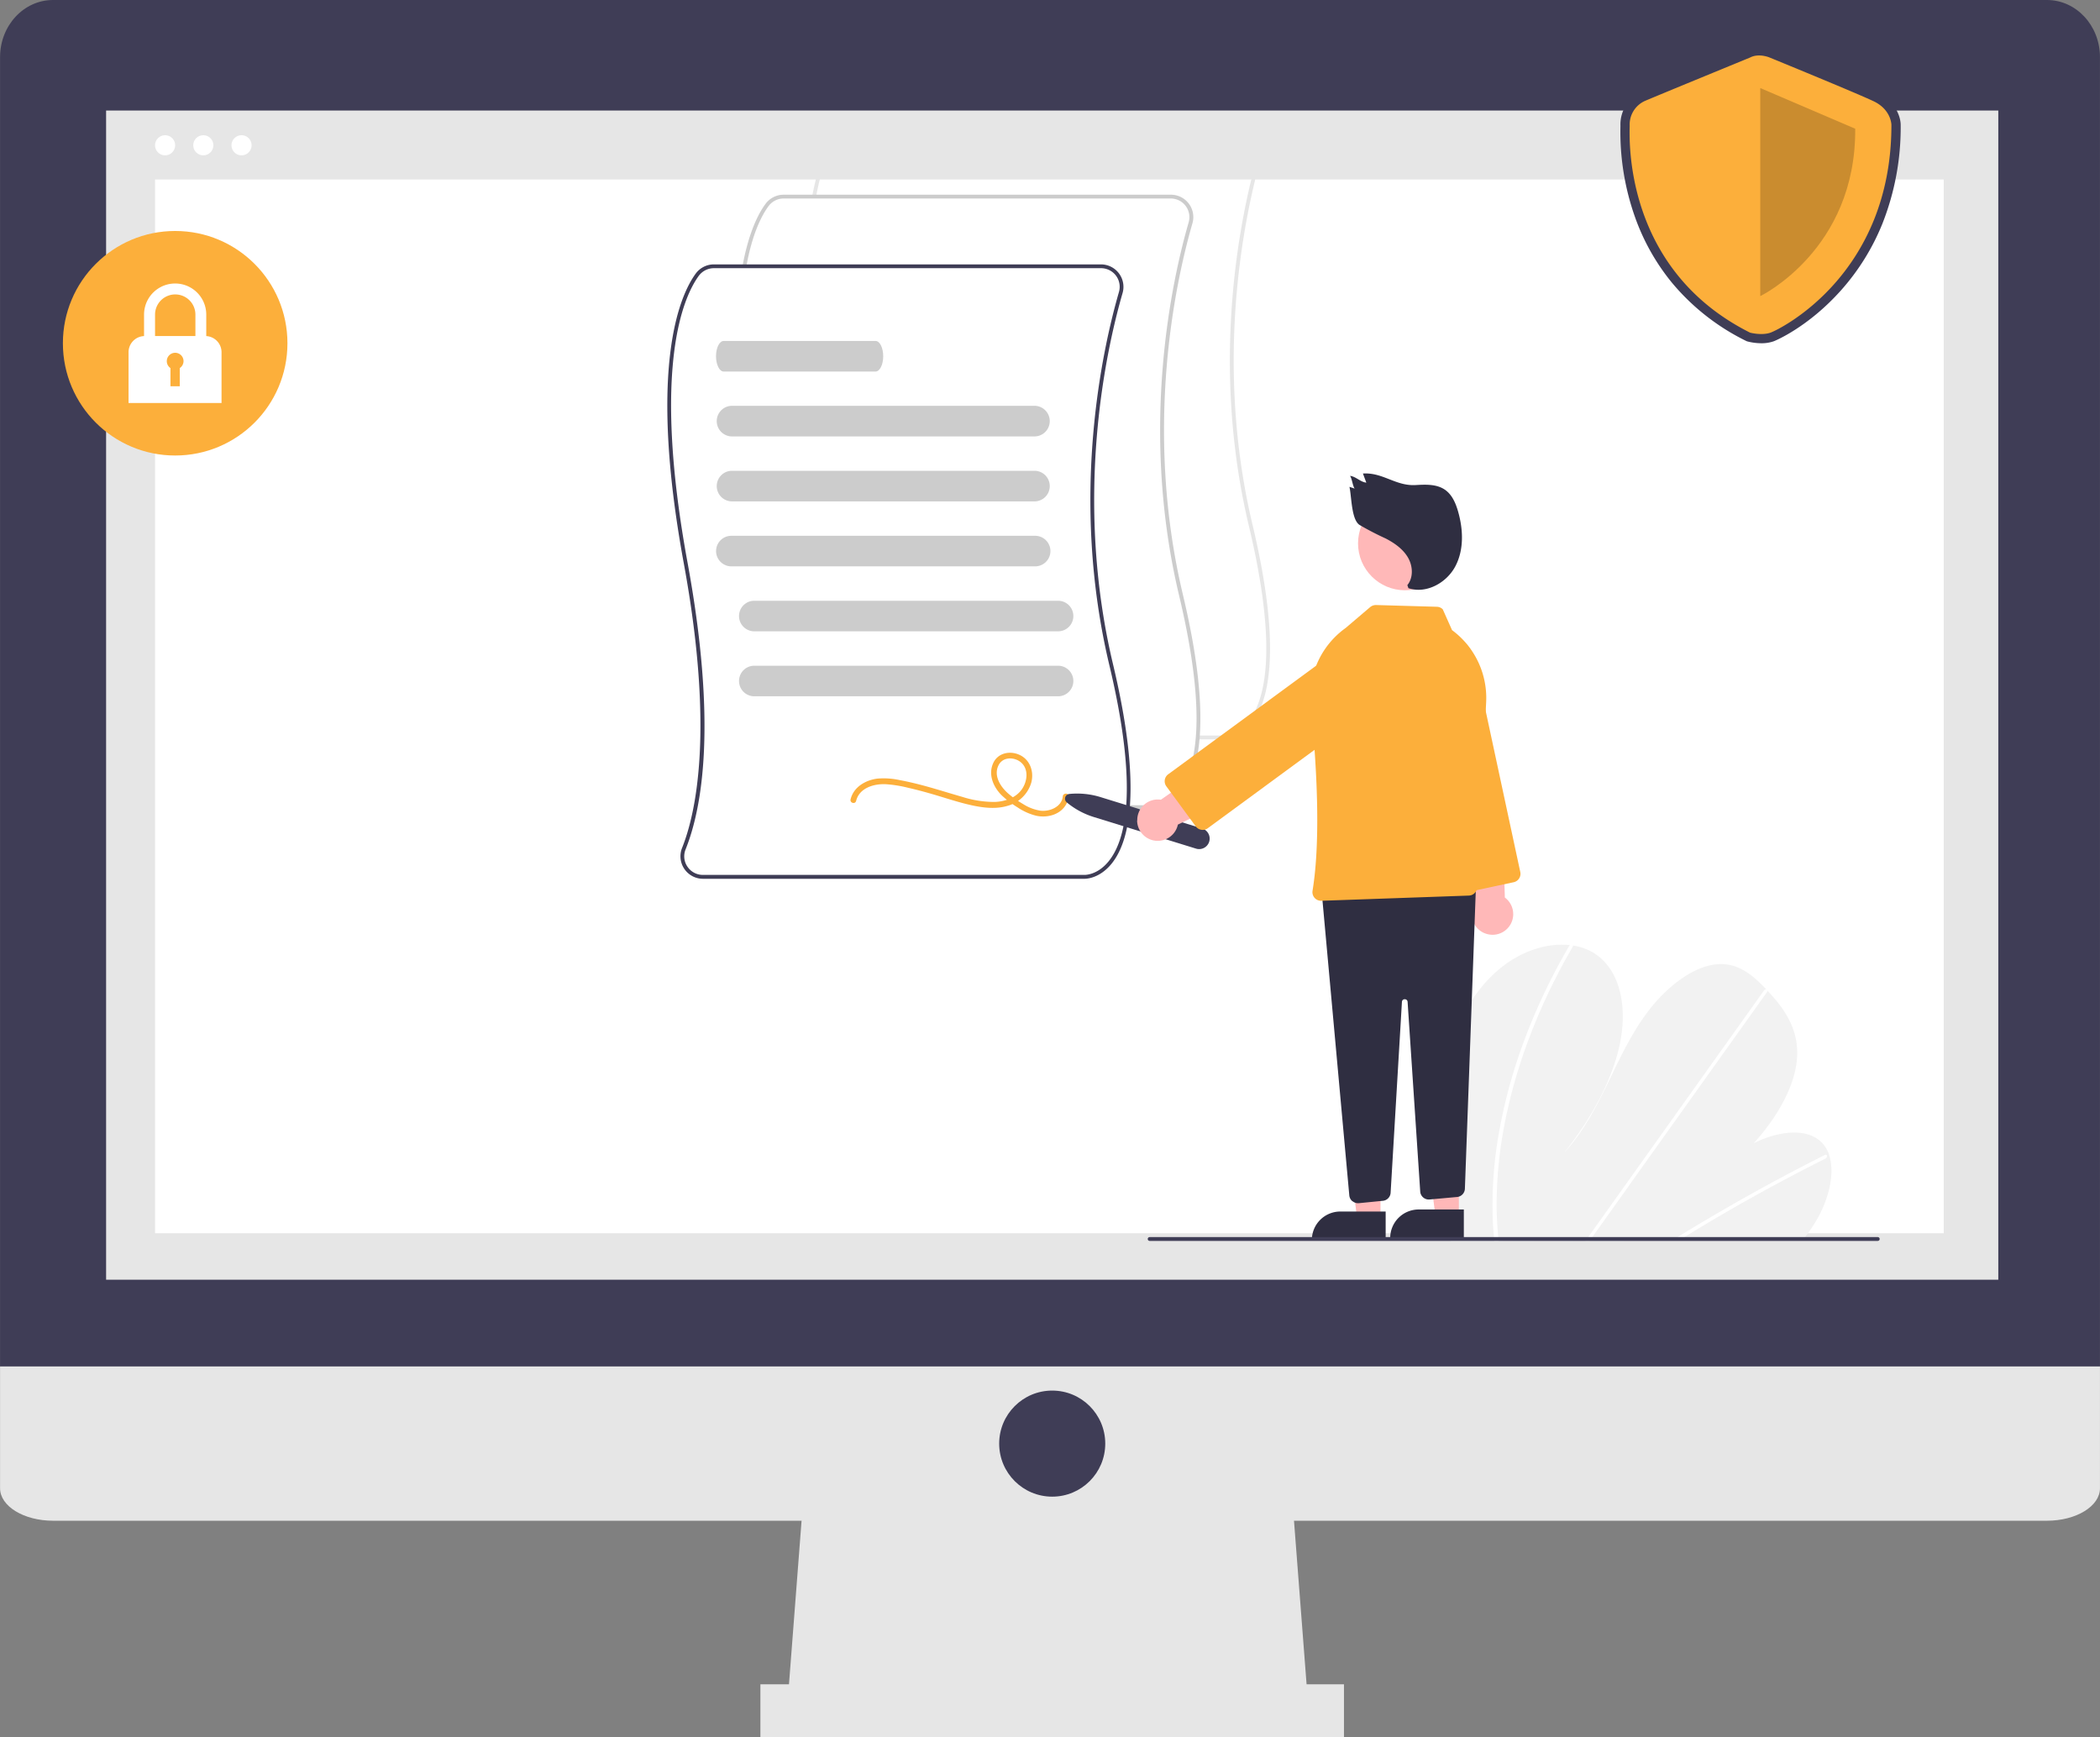 <svg id="Layer_1" data-name="Layer 1" xmlns="http://www.w3.org/2000/svg" viewBox="0 0 677.47 560.51"><rect x="0" y="0" width="677.47" height="560.51" fill="#808080" stroke="none"/><defs><style>.cls-1{fill:#e6e6e6;}.cls-2{fill:#3f3d56;}.cls-3{fill:#fff;}.cls-4{fill:#ccc;}.cls-5{fill:#fcaf3b;}.cls-6{fill:#f2f2f2;}.cls-7{fill:#ffb8b8;}.cls-8{fill:#2f2e41;}.cls-9{opacity:0.2;isolation:isolate;}</style></defs><polygon class="cls-1" points="422.17 551.96 253.87 551.96 259.58 477.79 416.46 477.79 422.17 551.96"/><rect class="cls-1" x="245.31" y="543.4" width="188.26" height="17.11"/><path class="cls-2" d="M749.33,25.13H106.09C96.64,25.13,89,33.38,89,43.56h0V466H766.44V43.56c0-10.18-7.66-18.43-17.11-18.43Z" transform="translate(-88.98 -25.13)"/><path class="cls-1" d="M89,466v39.28c0,5.79,7.66,10.48,17.11,10.48H749.33c9.45,0,17.11-4.69,17.11-10.48h0V466Z" transform="translate(-88.98 -25.13)"/><rect class="cls-1" x="34.23" y="35.66" width="610.43" height="377.21"/><circle class="cls-2" cx="339.45" cy="465.75" r="17.11"/><circle class="cls-3" cx="53.26" cy="46.87" r="3.25"/><circle class="cls-3" cx="65.59" cy="46.87" r="3.25"/><circle class="cls-3" cx="77.92" cy="46.87" r="3.25"/><rect class="cls-3" x="50.02" y="57.9" width="577.05" height="339.97"/><path class="cls-1" d="M483.85,263.65h-8.49v-1.23h8.39c.2,0,4.16.12,7.81-4.31,5.45-6.61,9.92-23,.3-63.35-12.93-54.31-2.15-102.3,3.09-120.4a6,6,0,0,0-4.11-7.45,6.34,6.34,0,0,0-1.67-.23H364.28a6,6,0,0,0-4.87,2.48c-2.22,3-5.27,8.91-7.17,19.51L351,88.45c2-10.83,5.09-16.87,7.39-20a7.28,7.28,0,0,1,5.87-3H489.17a7.23,7.23,0,0,1,7.25,7.24,7.62,7.62,0,0,1-.28,2c-5.21,18-15.94,65.75-3.08,119.77,9.75,41,5.06,57.67-.59,64.47C488.75,263.42,484.64,263.65,483.85,263.65Z" transform="translate(-88.98 -25.13)"/><path class="cls-4" d="M461.35,286.15h-8.49v-1.24h8.39c.19,0,4.16.12,7.81-4.31,5.44-6.61,9.91-23,.3-63.35-12.93-54.31-2.15-102.29,3.09-120.4a6,6,0,0,0-4.12-7.44,5.86,5.86,0,0,0-1.67-.24H341.77a6.06,6.06,0,0,0-4.87,2.48c-2.21,3-5.26,8.92-7.16,19.52l-1.22-.22c2-10.83,5.09-16.87,7.39-20a7.23,7.23,0,0,1,5.86-3H466.66a7.22,7.22,0,0,1,7,9.25c-5.21,18-15.94,65.75-3.07,119.78,9.75,41,5.06,57.66-.59,64.46C466.24,285.92,462.14,286.15,461.35,286.15Z" transform="translate(-88.98 -25.13)"/><path class="cls-2" d="M438.85,308.65H315.75a7.26,7.26,0,0,1-6.74-9.93c4.47-11.14,10.47-37.89.58-91.76-11.69-63.61-1.23-86.6,3.81-93.53a7.26,7.26,0,0,1,5.87-3H444.16a7.25,7.25,0,0,1,7.25,7.24,7.17,7.17,0,0,1-.28,2c-5.21,18-15.94,65.75-3.08,119.78,9.76,41,5.07,57.66-.58,64.47C443.74,308.42,439.64,308.65,438.85,308.65Zm-119.58-197a6.09,6.09,0,0,0-4.87,2.48c-4.95,6.81-15.2,29.45-3.6,92.59,9.45,51.46,4.87,78.67-.64,92.44a5.9,5.9,0,0,0,.6,5.59,6,6,0,0,0,5,2.65h123c.19,0,4.16.12,7.81-4.32,5.44-6.6,9.91-23,.29-63.35-12.93-54.31-2.14-102.29,3.1-120.4a6,6,0,0,0-4.12-7.44,5.86,5.86,0,0,0-1.67-.24Z" transform="translate(-88.98 -25.13)"/><path class="cls-4" d="M422.92,186.89h-98a4.94,4.94,0,0,1,0-9.87h98a4.94,4.94,0,0,1,0,9.87Z" transform="translate(-88.98 -25.13)"/><path class="cls-4" d="M422.92,207.85h-98a4.93,4.93,0,0,1,0-9.86h98a4.93,4.93,0,1,1,0,9.86Z" transform="translate(-88.98 -25.13)"/><path class="cls-4" d="M430.32,228.81h-98a4.93,4.93,0,0,1,0-9.86h98a4.93,4.93,0,0,1,0,9.86Z" transform="translate(-88.98 -25.13)"/><path class="cls-4" d="M430.32,249.77h-98a4.93,4.93,0,0,1,0-9.86h98a4.93,4.93,0,0,1,0,9.86Z" transform="translate(-88.98 -25.13)"/><path class="cls-5" d="M365.16,283.57c1-4.21,5.67-5.59,9.49-5.44a40.14,40.14,0,0,1,7.16,1.13c2.46.55,4.89,1.2,7.31,1.89,4.44,1.27,8.83,2.8,13.34,3.79,3.76.82,7.84,1.31,11.58.17a11,11,0,0,0,7.64-7.49c.92-3.49-.35-7.32-3.73-8.92-3.09-1.45-7-.71-8.53,2.58-1.73,3.72,0,7.77,2.73,10.46a31.2,31.2,0,0,0,5.08,3.86,18.92,18.92,0,0,0,6.08,2.72c3.57.76,7.82-.36,9.66-3.77a6.39,6.39,0,0,0,.72-2.49c.11-1.18-1.74-1.17-1.85,0-.31,3.4-4.28,5-7.26,4.61a14.65,14.65,0,0,1-5.62-2.18,32.35,32.35,0,0,1-4.66-3.29c-2.52-2.18-4.88-5.77-3.19-9.17,1.38-2.77,5-2.74,7.16-1,2.64,2.17,2.17,6.1.42,8.67-1.93,2.84-5.43,4-8.73,4.16a34.29,34.29,0,0,1-10.58-1.65c-4.26-1.21-8.48-2.57-12.76-3.71-2.44-.64-4.89-1.23-7.36-1.68a24.06,24.06,0,0,0-7.13-.5c-3.86.45-7.8,2.7-8.75,6.72-.28,1.16,1.51,1.65,1.78.49Z" transform="translate(-88.98 -25.13)"/><path class="cls-6" d="M554.12,388.14a284.32,284.32,0,0,0,2.66,36.29c.06.42.13.84.18,1.26l113.69-.63c.33-.42.66-.84,1-1.27,1.06-1.43,2.06-2.89,3-4.4,4.39-7.29,6.4-15.82,4.38-21.7l0-.09a10.31,10.31,0,0,0-2-3.5c-4.59-5.17-13.87-4.31-22.29-.14,7.55-8.27,13.57-18.71,14-28,.45-9.09-4.3-15.58-9.45-21.09l-.51-.54-.25-.27c-4-4.2-8.71-8.35-15.49-7.85-7.44.55-15.69,6.79-21.48,14.05s-9.63,15.5-13.52,23.55-8.12,16.29-14.38,23.16c8.48-10.72,15.31-22.93,17.84-34.8s.3-23.26-7.26-28.85a17.5,17.5,0,0,0-7.74-3.12c-.33-.06-.66-.1-1-.14-7-.8-15.35,1.62-22.46,7.41-7.82,6.36-13.25,15.8-16,24.76S554,379.8,554.12,388.14Z" transform="translate(-88.98 -25.13)"/><path class="cls-3" d="M628.5,425.29h2.18c.69-.43,1.38-.86,2.08-1.28l1.3-.8q10.82-6.6,21.77-12.67t22-11.59a.91.91,0,0,0,.52-1,.15.15,0,0,0,0-.07c-.1-.2-.33-.28-.67-.11-.9.45-1.81.9-2.72,1.37q-11.07,5.61-22.06,11.77T631,423.73l-.45.28Z" transform="translate(-88.98 -25.13)"/><path class="cls-3" d="M600.47,425.45h1.35l.9-1.27,21.37-30,35-49.06a.89.89,0,0,0,.15-.29c.1-.37-.17-.58-.51-.54a1,1,0,0,0-.71.45q-9.81,13.75-19.61,27.5l-34.79,48.82-2.21,3.1C601.07,424.6,600.77,425,600.47,425.45Z" transform="translate(-88.98 -25.13)"/><path class="cls-3" d="M570.52,417.64c.07,2.27.22,4.5.42,6.71,0,.42.07.84.11,1.27h1.41l-.12-1.27c-.3-3.19-.51-6.42-.54-9.73a136,136,0,0,1,2.67-27.37,170.41,170.41,0,0,1,8.28-28.43,195.11,195.11,0,0,1,13.55-28.13.75.75,0,0,0,.12-.5c-.06-.41-.59-.53-1-.14a1,1,0,0,0-.2.25c-.66,1.12-1.29,2.25-1.92,3.37a194,194,0,0,0-13,28.23,169.07,169.07,0,0,0-7.72,28.48A134,134,0,0,0,570.52,417.64Z" transform="translate(-88.98 -25.13)"/><path class="cls-2" d="M433.12,284a1.54,1.54,0,0,1,.84-2.72,25.54,25.54,0,0,1,10,1l32.87,10.16a3.39,3.39,0,1,1-2,6.48l-32.87-10.16A25.41,25.41,0,0,1,433.12,284Z" transform="translate(-88.98 -25.13)"/><path class="cls-7" d="M567.85,326.18a6.62,6.62,0,0,1-3.54-8.67,6.3,6.3,0,0,1,.54-1L559.22,287l14.36-1.12.87,28.82a6.66,6.66,0,0,1-6.6,11.47Z" transform="translate(-88.98 -25.13)"/><path class="cls-5" d="M558.33,311l-14.62-68.11a10.79,10.79,0,1,1,21.09-4.54h0l14.63,68.11a2.78,2.78,0,0,1-2.13,3.3l-15.67,3.36a2.78,2.78,0,0,1-3.3-2.13Z" transform="translate(-88.98 -25.13)"/><polygon class="cls-7" points="445.35 392.99 437.79 392.99 434.2 363.84 445.35 363.84 445.35 392.99"/><path class="cls-8" d="M521.37,416H536v9.18H512.19A9.18,9.18,0,0,1,521.37,416Z" transform="translate(-88.98 -25.13)"/><polygon class="cls-7" points="470.63 392.37 463.07 392.37 459.47 363.22 470.63 363.22 470.63 392.37"/><path class="cls-8" d="M546.65,415.34h14.57v9.18H537.47A9.18,9.18,0,0,1,546.65,415.34Z" transform="translate(-88.98 -25.13)"/><path class="cls-8" d="M525.27,412.68a2.74,2.74,0,0,1-1-1.89l-8.79-96.65a2.78,2.78,0,0,1,2.51-3h.15l44.07-1.65a2.77,2.77,0,0,1,2.87,2.67v.21l-3.52,96.28a2.78,2.78,0,0,1-2.52,2.66l-8.89.81a2.78,2.78,0,0,1-3-2.51v-.07l-4.07-61.17a.89.89,0,0,0-.91-.86h0a.88.88,0,0,0-.92.85v0l-3.65,61.58a2.77,2.77,0,0,1-2.49,2.6l-7.77.77a2.75,2.75,0,0,1-2-.62Z" transform="translate(-88.98 -25.13)"/><circle class="cls-7" cx="453.25" cy="175.3" r="15.14"/><path class="cls-5" d="M513.06,314.79a2.79,2.79,0,0,1-.65-2.27c2.8-17,1.22-42-.59-59.92a27.24,27.24,0,0,1,11.25-24.85L531,221a2.9,2.9,0,0,1,1.89-.67l19.64.56a2.75,2.75,0,0,1,1.89.82l3,6.72,0,0a27.18,27.18,0,0,1,11,23.24l-2.89,59.76a2.79,2.79,0,0,1-2.68,2.64l-47.69,1.68h-.09A2.79,2.79,0,0,1,513.06,314.79Z" transform="translate(-88.98 -25.13)"/><path class="cls-7" d="M455.87,289.85a6.62,6.62,0,0,1,6.45-6.78,7.66,7.66,0,0,1,1.17.07l24.58-17.2,6.9,12.65-26,12.58a6.65,6.65,0,0,1-13.15-1.32Z" transform="translate(-88.98 -25.13)"/><path class="cls-5" d="M476.55,292.84a2.75,2.75,0,0,1-1.82-1.1l-9.48-12.92a2.78,2.78,0,0,1,.59-3.88L522,233.72a10.79,10.79,0,1,1,12.77,17.4h0l-56.16,41.22a2.75,2.75,0,0,1-1.63.54A3,3,0,0,1,476.55,292.84Z" transform="translate(-88.98 -25.13)"/><path class="cls-8" d="M543,213.91c2-2.46,1.79-6.21.17-8.95s-4.34-4.63-7.16-6.1a93.77,93.77,0,0,1-8.45-4.38c-2.65-1.76-2.54-9.18-3.24-12.28l1.68.56c-.65-.83-.85-3.27-1.5-4.1,1.9.19,3.36,2,5.26,2.18l-1.09-2.94c6.52-.4,10.57,4.13,17.09,3.72,3.23-.19,6.74-.32,9.39,1.53,2.31,1.61,3.48,4.39,4.24,7.09,1.65,5.81,1.9,12.32-.94,17.65s-9.39,8.92-15.11,7Z" transform="translate(-88.98 -25.13)"/><path class="cls-2" d="M459.86,425.48H694.75a.62.62,0,0,0,.62-.62.61.61,0,0,0-.62-.61H459.86a.61.61,0,0,0-.61.61A.61.61,0,0,0,459.86,425.48Z" transform="translate(-88.98 -25.13)"/><path class="cls-4" d="M422.92,165.93h-98a4.94,4.94,0,0,1,0-9.87h98a4.94,4.94,0,0,1,0,9.87Z" transform="translate(-88.98 -25.13)"/><path class="cls-4" d="M371.44,145h-49c-1.36,0-2.47-2.21-2.47-4.94s1.11-4.93,2.47-4.93h49c1.36,0,2.47,2.21,2.47,4.93S372.8,145,371.44,145Z" transform="translate(-88.98 -25.13)"/><circle class="cls-5" cx="56.51" cy="110.74" r="36.22"/><path class="cls-3" d="M155.52,133.56v-6.93a10,10,0,1,0-20.07,0v6.93a5.21,5.21,0,0,0-5,5.21v16.38h30V138.77A5.22,5.22,0,0,0,155.52,133.56Zm-10-13.44a6.51,6.51,0,0,1,6.5,6.51v6.91H139v-6.91A6.51,6.51,0,0,1,145.49,120.12Z" transform="translate(-88.98 -25.13)"/><path class="cls-5" d="M148.19,141.65a2.7,2.7,0,1,0-4.22,2.23v5.87h3v-5.87A2.71,2.71,0,0,0,148.19,141.65Z" transform="translate(-88.98 -25.13)"/><path class="cls-2" d="M657.16,135.87a18.19,18.19,0,0,1-4.4-.57l-.28-.08-.26-.13a72.91,72.91,0,0,1-23.83-18.71,70.57,70.57,0,0,1-12-21.36,82.07,82.07,0,0,1-4.65-29v-.48a11.41,11.41,0,0,1,6.78-10.71c3.15-1.31,31.75-13.06,33.82-13.9,3.89-2,8-.33,8.7,0,1.49.61,27.93,11.42,33.65,14.14,5.89,2.81,7.46,7.84,7.46,10.38a84.5,84.5,0,0,1-5.91,31.87A73.67,73.67,0,0,1,683,118.68c-10.83,12.19-21.66,16.51-21.76,16.54A11.78,11.78,0,0,1,657.16,135.87Zm-2.54-6.31a9.48,9.48,0,0,0,4.51,0c1.79-.65,10.85-5.35,19.32-14.88,11.7-13.17,17.64-29.73,17.65-49.21,0-.39-.3-3.21-4-5-5.6-2.67-33.08-13.91-33.36-14l-.08,0a5,5,0,0,0-3.67-.08l-.25.11c-.31.13-30.67,12.6-33.91,14a5.4,5.4,0,0,0-3.07,5.15c0,.14,0,.34,0,.6C617.46,79.5,620.55,112.3,654.62,129.56Z" transform="translate(-88.98 -25.13)"/><path class="cls-5" d="M653.56,43.69s-30.63,12.58-33.91,14a8.36,8.36,0,0,0-4.93,7.93c0,3.29-2.46,46.12,38.84,66.83,0,0,3.75,1,6.6,0s39-18.55,39-67c0,0,0-4.93-5.75-7.66s-33.51-14.09-33.51-14.09S656.44,42.19,653.56,43.69Z" transform="translate(-88.98 -25.13)"/><path class="cls-9" d="M656.85,53.54v67.12s30.91-14.88,30.63-54Z" transform="translate(-88.98 -25.13)"/></svg>